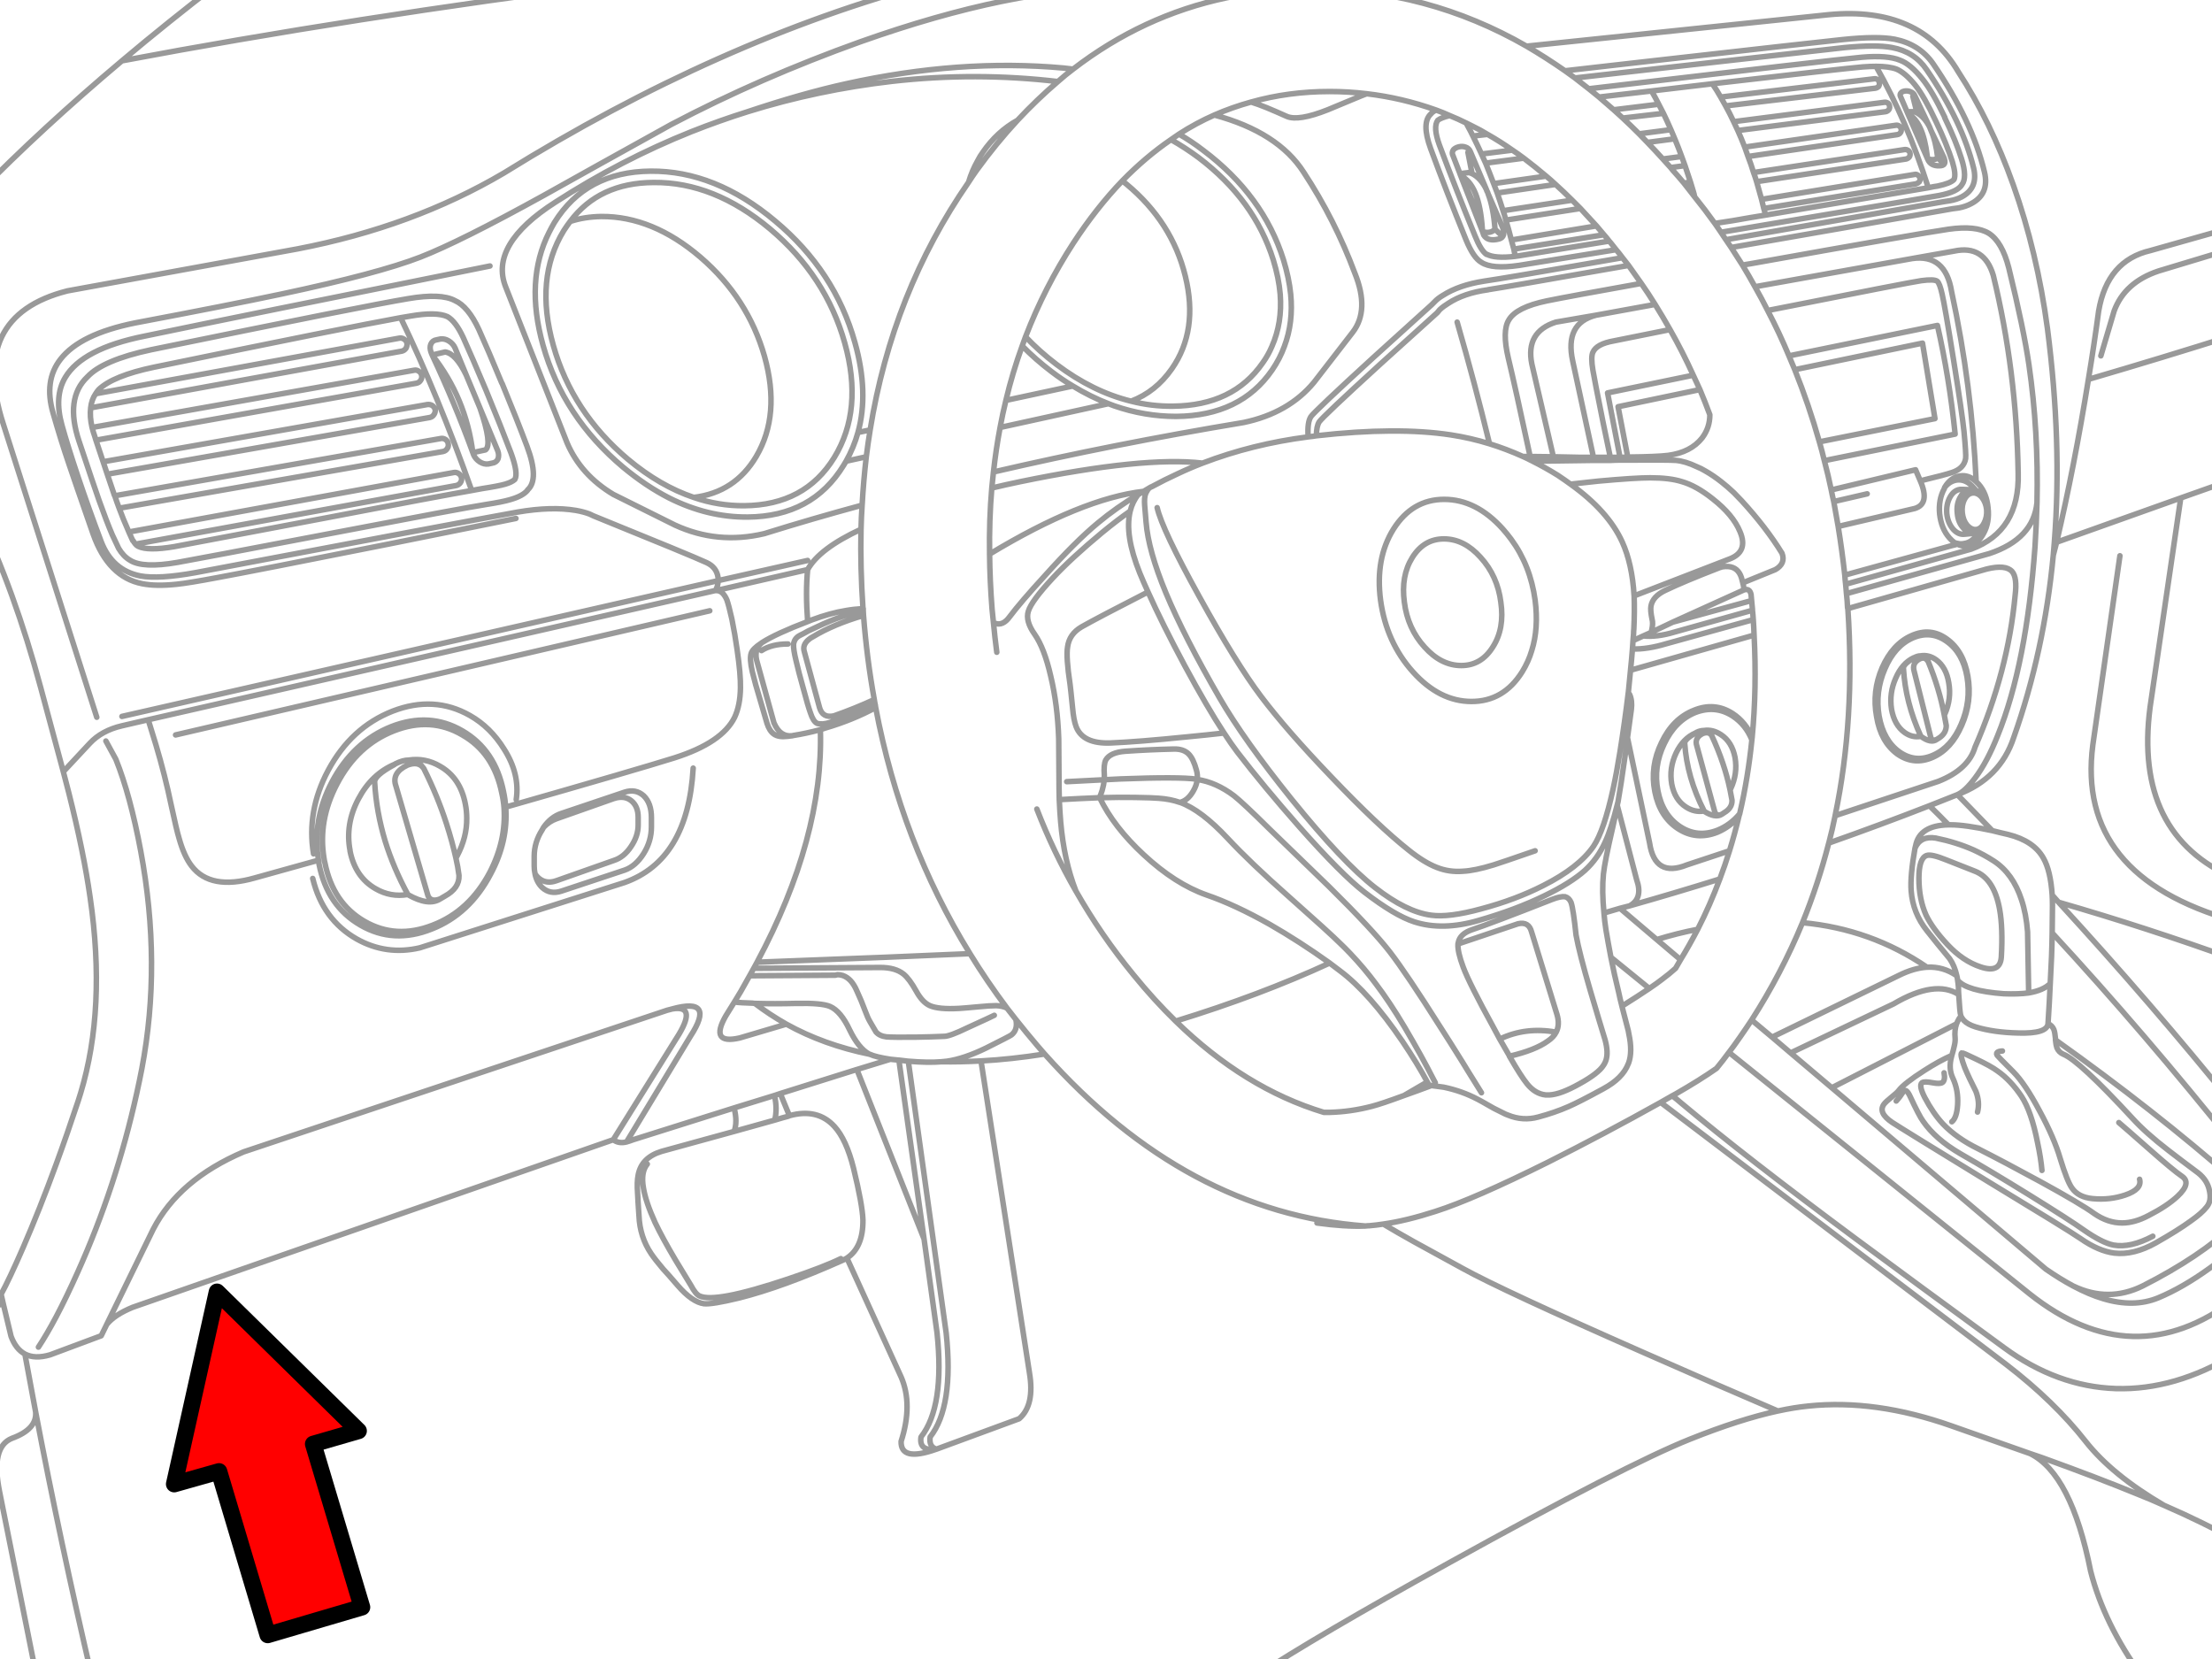 <?xml version="1.0" encoding="utf-8"?>

<!DOCTYPE svg PUBLIC "-//W3C//DTD SVG 1.1//EN" "http://www.w3.org/Graphics/SVG/1.1/DTD/svg11.dtd">
<svg version="1.1" id="Layer_1" xmlns="http://www.w3.org/2000/svg" xmlns:xlink="http://www.w3.org/1999/xlink" x="0px" y="0px"
	 width="400px" height="300px" viewBox="0 0 400 300" enable-background="new 0 0 400 300" xml:space="preserve">
<path fill="none" stroke="#999999" stroke-linecap="round" stroke-linejoin="round" stroke-miterlimit="3" d="M93.3,93.75
	c-7.267,1.467-14.966,3.017-23.1,4.65c-16.233,3.233-26.534,5.25-30.9,6.05c-3.533,0.667-5.983,1.066-7.35,1.2
	c-2.5,0.267-4.583,0.233-6.25-0.1c-4.067-0.8-7.018-3.783-8.851-8.95C14.45,89.7,13,85.5,12.5,84c-1-2.933-1.967-6.033-2.9-9.3
	c-1.133-3.9-0.684-7.15,1.351-9.75c2.366-3.034,6.85-5.217,13.449-6.55C35.7,56.267,44.567,54.517,51,53.15
	c11.6-2.467,19.933-4.683,25-6.65c4.8-1.867,12.267-5.6,22.399-11.2c5.468-3.066,13.134-7.333,23-12.8
	c10.7-5.633,22.101-10.617,34.2-14.95c18.434-6.533,34.15-9.75,47.15-9.65c7.1,0.067,13.45,0.633,19.05,1.7
	c4.967-1.067,10.134-1.6,15.5-1.6c13.834,0,26.75,3.45,38.75,10.35l54.7-5.7c10.899-1.033,18.684,2.4,23.35,10.3
	c3.934,6.033,7.25,12.85,9.95,20.45c2.899,8.133,4.967,16.817,6.2,26.05c1.767,13.733,2.184,26.566,1.25,38.5l-0.2,2.45
	c0.2-0.767,0.399-1.55,0.601-2.35c2.133-9.066,4.05-18.883,5.75-29.45c0.666-4,1.283-8.117,1.851-12.35
	c1.032-6.1,4.167-9.75,9.399-10.95L404.1,41 M379.9,64.35l2.399-8.1c1.267-3.467,3.949-5.883,8.05-7.25l13.75-4.15 M345.9,17.4
	l0.75,3c0.933,0.533,1.699,1.4,2.3,2.6l-2.7-5.7c-0.134-0.333-0.384-0.566-0.75-0.7c-0.3-0.133-0.615-0.184-0.949-0.15
	c-0.333,0.033-0.583,0.133-0.75,0.3c-0.2,0.2-0.25,0.417-0.149,0.65l1.199,2.8h1.351l0.45,0.2 M348.949,23l0.2,0.5l0.05,0.125
	l2.301,4.825c0.365,0.9,0.217,1.4-0.45,1.5c-1.101,0.133-1.866-0.15-2.3-0.85l-0.2-0.4L345,20.55l-0.15-0.35 M351.699,21.25
	c-1.532-3.2-2.884-5.517-4.05-6.95c-1.434-1.8-2.784-2.933-4.051-3.4c-1.5-0.633-3.8-0.816-6.899-0.55
	c-3.334,0.3-19.8,2.2-49.399,5.7c0.601,0.467,1.217,0.967,1.851,1.5c3.333-0.4,6.5-0.767,9.5-1.1c3.966-0.467,7.633-0.9,11-1.3
	c15.768-1.833,24.833-2.85,27.199-3.05c0.9-0.067,1.7-0.1,2.4-0.1c1.565,0,2.8,0.167,3.699,0.5c1.033,0.433,2.149,1.383,3.351,2.85
	c1.101,1.367,2.367,3.583,3.8,6.65c1.301,2.733,2.284,5.15,2.95,7.25c0.467,1.533,0.565,2.6,0.3,3.2c-0.399,0.466-1.399,0.867-3,1.2
	c-0.333,0.033-0.883,0.133-1.649,0.3c-3.899,0.667-13.717,2.316-29.449,4.95c-1.866,0.3-3.833,0.633-5.9,1
	c-1.133,0.167-2.216,0.333-3.25,0.5l1.101,1.6l2.399-0.4c22.667-3.8,35.017-5.883,37.051-6.25c2.268-0.434,3.649-1.1,4.149-2
	c0.634-0.867,0.601-2.417-0.101-4.65c-0.667-2.133-1.684-4.617-3.05-7.45H351.699L351.699,21.25z M339.85,15
	c-0.033-0.233-0.133-0.433-0.3-0.6c-0.2-0.133-0.416-0.183-0.649-0.15l-27.75,3.3l0.899,1.6l27.05-3.2
	c0.232-0.034,0.434-0.133,0.601-0.3C339.832,15.45,339.884,15.233,339.85,15z M341.55,19.85c0.134-0.2,0.184-0.4,0.149-0.6
	c-0.032-0.267-0.134-0.467-0.3-0.6c-0.2-0.133-0.417-0.183-0.649-0.15L313.5,22c0.267,0.533,0.517,1.067,0.75,1.6l26.699-3.4
	C341.184,20.167,341.384,20.05,341.55,19.85L341.55,19.85z M343.65,24c0.133-0.167,0.184-0.367,0.149-0.6
	c-0.033-0.267-0.149-0.467-0.351-0.6c-0.167-0.133-0.367-0.183-0.601-0.15L315.5,26.6l0.6,1.7l26.95-3.95
	C343.316,24.317,343.517,24.2,343.65,24z M311.199,42c0.301,0.433,0.601,0.883,0.899,1.35l0.551-0.1
	c13.267-2.3,26.25-4.567,38.949-6.8l1-0.15c0.801-0.133,1.517-0.367,2.149-0.7c2-1.067,2.718-2.8,2.15-5.2
	c-1.367-5.6-4.2-11.533-8.5-17.8c-1.467-2.167-3.551-3.5-6.25-4c-1.9-0.367-4.75-0.367-8.551,0c-2.666,0.3-13.633,1.533-32.899,3.7
	l-15.899,1.8c0.834,0.633,1.667,1.283,2.5,1.95 M312.1,43.35c0.334,0.467,0.65,0.933,0.95,1.4c13.634-2.367,26.967-4.7,40-7
	l1.149-0.15c0.866-0.167,1.633-0.434,2.301-0.8c2.199-1.167,2.982-3.066,2.35-5.7c-1.466-6.167-4.566-12.7-9.3-19.6
	c-1.633-2.333-3.935-3.8-6.899-4.4c-2.101-0.4-5.232-0.383-9.399,0.05c-2.935,0.3-15,1.65-36.2,4.05L283,12.8l1.8,1.3 M351.35,29.45
	l-0.949-0.9c-0.434,0.367-1.051,0.417-1.851,0.15 M345,20.55c1.833,0.967,3,3.517,3.5,7.65c0.032,0.167,0.05,0.333,0.05,0.5
	 M345.25,28.4c0.134-0.2,0.184-0.417,0.149-0.65s-0.149-0.417-0.351-0.55c-0.201-0.133-0.416-0.184-0.649-0.15l-27.3,4.15
	c0.2,0.533,0.384,1.083,0.551,1.65l27.05-4.1C344.934,28.683,345.115,28.567,345.25,28.4z M347.05,32.9
	c0.134-0.2,0.184-0.417,0.149-0.65c-0.065-0.233-0.184-0.417-0.351-0.55c-0.199-0.167-0.416-0.217-0.649-0.15l-27.649,4.5
	c0.134,0.534,0.267,1.083,0.399,1.65l27.5-4.45C346.684,33.183,346.884,33.067,347.05,32.9z M353.4,45.4
	c3.601-0.767,5.949,0.7,7.05,4.4c2.801,11.5,4.301,23.417,4.5,35.75c0.2,7-2.634,11.583-8.5,13.75l-22.699,6.35
	c0.065,0.567,0.115,1.133,0.149,1.7l25.851-7.25c5.3-1.767,8.166-4.833,8.6-9.2c0.2-8.566-0.283-16.867-1.449-24.9
	c-0.634-4.367-1.851-10.217-3.649-17.55c-0.801-3.133-2-5.217-3.601-6.25c-1.566-0.967-4-1.217-7.301-0.75
	c-3.233,0.466-15.184,2.55-35.85,6.25c-0.468,0.066-0.935,0.15-1.4,0.25c0.767,1.267,1.517,2.566,2.25,3.9l28.45-5.1L353.4,45.4z
	 M350.4,28.55c-0.227-2.002-0.626-3.644-1.2-4.925 M348.5,28.2c-1.033-2.8-2.2-5.35-3.5-7.65 M339.25,12
	c3.732,6.567,6.884,13.883,9.449,21.95 M317.35,51.85c0.801,1.4,1.566,2.833,2.301,4.3l0.5-0.1c16.966-3.367,26.066-5.133,27.3-5.3
	c1.533-0.2,2.483-0.167,2.851,0.1c0.3,0.233,0.601,1.017,0.899,2.35c0.333,1.433,1.018,5.367,2.05,11.8c1.066,6.667,1.7,11,1.9,13
	c0.268,2.833,0.366,4.467,0.3,4.9c-0.2,1.233-1.032,2.083-2.5,2.55c-0.767,0.267-2.667,0.767-5.7,1.5c1.2,2.767,0.866,4.433-1,5
	L332.4,95.2c0.466,2.9,0.866,5.833,1.199,8.8l19.399-5.35c0.333-0.066,0.65-0.15,0.95-0.25c-0.2-0.1-0.384-0.2-0.55-0.3
	c-0.301-0.233-0.601-0.517-0.9-0.85c-0.967-1.1-1.55-2.533-1.75-4.3c-0.167-1.733,0.116-3.267,0.851-4.6l0.051-0.2
	c0.733-1.233,1.683-1.933,2.85-2.1c1.033-0.133,1.983,0.217,2.851,1.05c-0.5-11.533-1.983-23-4.449-34.4
	c-0.732-4.534-3.101-6.517-7.101-5.95 M347.249,86.95l-0.85-2l-15.25,3.65c0.133,0.7,0.283,1.4,0.449,2.1l6.051-1.4 M319.65,56.15
	c1.399,2.667,2.683,5.4,3.85,8.2l26.851-5.5c1.434,6.3,2.5,12.85,3.2,19.65l-23.65,4.8c0.466,1.767,0.883,3.534,1.25,5.3
	 M323.5,64.35c0.365,0.833,0.717,1.667,1.05,2.5l23.101-4.8l2.25,13.65L329,79.9c0.332,1.133,0.634,2.267,0.899,3.4 M331.6,90.7
	l0.801,4.5 M353.4,98.1c0.233,0.1,0.483,0.167,0.75,0.2c0.3,0.067,0.616,0.067,0.949,0c1.101-0.133,1.982-0.8,2.649-2v-0.1
	c-0.199,0.133-0.434,0.216-0.699,0.25h-0.2l-1.55,0.15c-0.768,0.1-1.468-0.2-2.101-0.9c-0.634-0.733-1.017-1.65-1.149-2.75
	c-0.101-1.133,0.084-2.133,0.55-3c0.467-0.867,1.084-1.35,1.851-1.45h0.55l1.25,0.05h0.25c0.268,0,0.533,0.05,0.801,0.15
	c-0.134-0.2-0.283-0.383-0.45-0.55c-0.899-1.033-1.899-1.483-3-1.35c-0.866,0.133-1.601,0.583-2.199,1.35 M357.35,87.1l0.45,0.45
	c0.967,1.1,1.532,2.517,1.699,4.25c0.2,1.767-0.065,3.317-0.8,4.65c-0.732,1.367-1.7,2.117-2.899,2.25c-0.666,0.1-1.283,0-1.851-0.3
	 M357.3,88.7l0.149,0.05c0.3,0.167,0.583,0.4,0.851,0.7c0.601,0.7,0.967,1.6,1.101,2.7c0.101,1.067-0.084,2.017-0.551,2.85
	c-0.3,0.567-0.666,0.967-1.1,1.2 M356.85,96.45h-0.199l-0.5-0.1c-0.399-0.167-0.767-0.45-1.101-0.85c-0.634-0.667-1-1.55-1.101-2.65
	c-0.134-1.1,0.033-2.067,0.5-2.9c0.333-0.633,0.75-1.05,1.25-1.25c0.166-0.067,0.351-0.117,0.55-0.15 M355.249,90.3
	c0.366-0.7,0.851-1.083,1.45-1.15c0.268-0.033,0.518,0,0.75,0.1c0.3,0.1,0.601,0.317,0.899,0.65c0.5,0.6,0.801,1.35,0.899,2.25
	c0.066,0.9-0.083,1.7-0.449,2.4c-0.333,0.7-0.801,1.1-1.399,1.2h-0.4c-0.467-0.067-0.899-0.333-1.3-0.8
	c-0.467-0.567-0.75-1.3-0.851-2.2C354.749,91.817,354.884,91,355.249,90.3z M324.55,66.85c1.699,4.233,3.184,8.583,4.449,13.05
	 M368.35,90.9c-0.066,2.6-0.184,5.233-0.351,7.9c-1.032,14.267-3.282,25.667-6.75,34.2c-1.267,3.2-2.634,5.767-4.1,7.7
	c-1.2,1.6-2.267,2.6-3.2,3c5.166-1.934,8.566-5.383,10.2-10.35c3.666-10.333,6.05-21.317,7.149-32.95 M371.9,98.05l22.449-8
	l9.75-3.45 M377.65,68.6c9-2.633,17.816-5.317,26.449-8.05 M383.35,100.5l-4.899,34.2c-2.065,15.833,6.483,26.45,25.649,31.85
	 M333.9,107.35c0.1,0.867,0.166,1.733,0.199,2.6l0.051,0.1l25.1-7.15c2.301-0.566,3.833-0.417,4.601,0.45
	c0.634,0.733,0.816,2.167,0.551,4.3c-0.867,9.233-3.284,18.383-7.25,27.45c-0.801,2.7-3.017,4.767-6.65,6.2l-18.649,6.2
	c-0.333,1.667-0.716,3.316-1.149,4.95c6.233-2.2,12.301-4.45,18.2-6.75c1.699-0.667,3.383-1.333,5.05-2l6.301,6.5 M348.65,119.5
	l-0.101-0.05l-0.051-0.05c-0.3-0.433-0.75-0.517-1.35-0.25c-0.967,0.5-1.301,1.25-1,2.25l3,11.95c0.166,0.5,0.533,0.617,1.1,0.35
	l0.4-0.25c0.866-0.567,1.3-1.317,1.3-2.25c-0.134-0.633-0.25-1.25-0.351-1.85c-0.601-3.233-1.583-6.5-2.949-9.8L348.65,119.5
	L348.65,119.5z M351.6,129.35l0.101-0.25c0.801-1.833,1.033-3.7,0.7-5.6c-0.301-1.9-1.066-3.3-2.301-4.2
	c-0.899-0.633-1.833-0.867-2.8-0.7c0.5,0,0.899,0.267,1.2,0.8 M350.25,133.7c-0.7,0.533-1.667,0.35-2.9-0.55
	c-1.033,0.2-2.017-0.033-2.949-0.7c-1.232-0.9-2.017-2.3-2.351-4.2c-0.3-1.933-0.05-3.8,0.75-5.6c0.767-1.8,1.851-3.033,3.25-3.7
	h0.05c0.434-0.233,0.834-0.35,1.2-0.35 M347.35,133.15c-1.866-4.1-2.916-8.2-3.149-12.3c-0.032-0.467,0.551-1.067,1.75-1.8
	l0.101-0.1 M352.05,116c1.934,1.367,3.149,3.5,3.649,6.4c0.5,2.934,0.149,5.783-1.05,8.55c-1.167,2.767-2.851,4.633-5.051,5.6
	c-2.166,0.967-4.216,0.767-6.149-0.6c-1.899-1.367-3.116-3.517-3.649-6.45c-0.5-2.933-0.149-5.783,1.05-8.55
	c1.167-2.767,2.851-4.633,5.051-5.6C348.1,114.417,350.15,114.633,352.05,116z M352.05,115.55c2,1.434,3.267,3.667,3.8,6.7
	c0.534,3.067,0.167,6.033-1.1,8.9c-1.233,2.867-2.983,4.8-5.25,5.8c-2.268,1-4.4,0.8-6.4-0.6c-2-1.467-3.25-3.717-3.75-6.75
	c-0.566-3.033-0.233-5.983,1-8.85c1.267-2.867,3.034-4.8,5.301-5.8C347.949,113.917,350.083,114.117,352.05,115.55L352.05,115.55z
	 M333.6,104c0.034,0.567,0.084,1.117,0.15,1.65 M334.15,110.05c0.899,13.333,0.133,25.817-2.301,37.45 M360.55,155.7
	c2.3,1.5,3.967,3.833,5,7c0.565,1.7,0.934,3.633,1.101,5.8l0.199,11.05c1.767-0.3,3.067-0.866,3.9-1.7
	c0.199-3.433,0.315-6.482,0.35-9.148c0.034-1.834,0.051-3.483,0.051-4.95c0-0.667-0.017-1.3-0.051-1.899
	c-0.199-2.967-0.733-5.199-1.6-6.699c-1.167-2.067-3.283-3.483-6.351-4.25c-1.034-0.233-2-0.467-2.899-0.7
	c-3.268-0.7-5.75-1.05-7.45-1.05h-0.45c-3.5,0.067-5.483,1.333-5.949,3.8l-0.101,0.399c0.667-1.5,1.917-2.101,3.75-1.801
	c2.467,0.5,4.75,1.217,6.851,2.15C358.199,154.3,359.416,154.967,360.55,155.7L360.55,155.7z M348.4,154.7
	c-0.934,0.333-1.399,1.7-1.399,4.1c0,2.533,0.434,4.767,1.3,6.7c0.767,1.6,2.05,3.366,3.851,5.3c1.866,2,3.866,3.351,6,4.05
	c2.366,0.801,3.616,0.2,3.75-1.8c0.199-3.467,0.101-6.333-0.301-8.6c-0.666-3.7-2.149-6-4.449-6.9l-5.2-2.05
	C350.15,154.768,348.967,154.5,348.4,154.7z M346.3,153.35c-0.601,3.334-0.833,5.918-0.7,7.75c0.2,2.668,1.15,5.067,2.851,7.2
	c1.233,1.566,2.601,3.25,4.101,5.05c0.601,0.867,1.033,1.9,1.3,3.102c0.067,0.267,0.117,0.533,0.15,0.8
	c1.065,1.3,3.85,2.116,8.35,2.45c1.733,0.066,3.233,0.017,4.5-0.15 M330.699,152.45c-1.267,4.934-2.851,9.733-4.75,14.399
	c8.268,0.767,15.768,3.449,22.5,8.051h0.051c1.934-0.102,3.717,0.416,5.35,1.55 M354,177.25c0.065,0.4,0.115,0.816,0.149,1.25
	c0,0.5,0.017,0.95,0.05,1.35c0.133,2.168,0.25,3.4,0.351,3.7l0.05,0.2c0.134,0.268,0.301,0.518,0.5,0.75
	c0.467,0.5,1.184,0.9,2.149,1.2c2.167,0.666,4.75,1.032,7.75,1.1c3.468,0.101,5.25-0.467,5.351-1.7
	c0.167-2.6,0.301-5.017,0.399-7.25 M354.6,183.75c-0.233,0.268-0.434,0.583-0.601,0.95l-0.199,0.45
	c-0.268,0.767-0.351,1.633-0.25,2.6c0.032,0.434-0.033,0.967-0.2,1.6c-0.066,0.334-0.199,0.834-0.399,1.5l-0.05,0.2
	c-0.4,1.468-0.316,2.783,0.25,3.95c0.666,1.434,0.949,3.018,0.85,4.75c-0.1,1.6-0.449,2.634-1.05,3.1 M352.949,190.85
	c-1.467,0.635-3.134,1.551-5,2.75c-2.399,1.534-3.934,2.733-4.601,3.602c-0.199,0.267-0.633,0.666-1.3,1.199
	c-0.666,0.533-1.116,0.949-1.351,1.25c-0.767,1.033-0.283,2.134,1.45,3.301c1.267,0.833,6.966,4.35,17.1,10.55
	c9.9,6,15.551,9.483,16.95,10.45c2.2,1.533,4.25,2.416,6.149,2.648c2.334,0.268,4.834-0.35,7.5-1.85
	c2.7-1.533,4.801-2.85,6.301-3.95c1.333-0.934,2.3-1.782,2.899-2.55c0.601-0.732,0.767-1.7,0.5-2.9
	c-0.233-1.267-0.916-2.35-2.051-3.25c-2.1-1.565-3.884-2.916-5.35-4.05c-2.767-2.133-4.95-4.083-6.551-5.85
	c-6.399-6.935-10.55-10.783-12.449-11.55c-0.567-0.233-0.967-0.635-1.2-1.2c-0.101-0.3-0.184-0.767-0.25-1.4v-0.25
	c-0.065-0.767-0.167-1.315-0.3-1.649c-0.2-0.467-0.551-0.816-1.051-1.051 M351.55,194c0.167,0.9,0.065,1.482-0.3,1.75
	c-0.301,0.2-0.885,0.217-1.75,0.05c-1.033-0.2-1.685-0.2-1.95,0c-0.399,0.334-0.233,1.218,0.5,2.65c1,1.899,2.101,3.5,3.3,4.8
	c1.634,1.7,3.732,3.184,6.301,4.45c3.166,1.6,6.949,3.6,11.35,6c4.866,2.666,8.101,4.583,9.7,5.75c1.634,1.133,3.316,1.7,5.05,1.7
	c1.5,0,3.101-0.45,4.801-1.352c2.267-1.166,4.017-2.333,5.25-3.5c1.699-1.6,1.949-2.8,0.75-3.6c-1.033-0.7-2.983-2.316-5.851-4.852
	c-3.101-2.732-4.95-4.35-5.55-4.85 M369.249,211.65c-0.134-1.5-0.399-3.185-0.8-5.051c-0.732-3.733-1.7-6.518-2.899-8.351
	c-1.3-1.935-2.733-3.45-4.3-4.55c-0.801-0.602-2.15-1.352-4.051-2.25c-1.5-0.733-2.315-1.084-2.449-1.051
	c-0.268,0.134-0.084,1.033,0.55,2.699c0.5,1.2,1.167,2.617,2,4.25c0.5,1.301,0.601,2.551,0.3,3.75 M362.1,190.05
	c-0.966,0.066-1.268,0.351-0.899,0.851c0.066,0.101,1.018,1.066,2.851,2.899c1.434,1.435,3.033,3.816,4.8,7.15
	c1.733,3.2,2.967,6.05,3.7,8.55c0.834,2.732,1.533,4.5,2.101,5.3c0.768,1.134,2.018,1.783,3.75,1.95
	c2.066,0.2,4.033-0.018,5.899-0.65c2.065-0.699,2.934-1.648,2.601-2.85 M348.449,174.9c-1.601,0.1-3.3,0.6-5.101,1.5l-22.899,11.149
	l3.351,2.851l18.601-8.851c5.033-2.967,8.966-3.532,11.8-1.7 M323.8,190.4l7.45,6.3l22.55-11.55 M371.1,161.85
	c0.367,0.4,0.75,0.834,1.15,1.301c10.532,3.033,21.149,6.483,31.85,10.351 M348.9,145.7c1.166,1.133,2.316,2.283,3.449,3.45
	 M394.35,90.05l-5.55,37.85c-2,15.333,3.101,25.65,15.3,30.95 M342.9,199.1c0.433-0.466,0.883-1.065,1.351-1.8
	c0.332-0.3,0.717,0.017,1.149,0.95c1.101,2.366,1.883,3.866,2.351,4.5c1.5,2.167,3.732,4.116,6.699,5.85
	c3.666,2.102,7.816,4.584,12.45,7.45c4.899,3.033,8.216,5.167,9.949,6.4c2.2,1.532,3.983,2.434,5.351,2.7
	c2.033,0.365,4.399-0.168,7.101-1.602 M331.25,196.7l38.699,32.8c1.733,1.2,3.384,2.217,4.95,3.05c4.233,2.033,8.416,2.033,12.55,0
	c6.899-3.5,12.45-7.217,16.649-11.149 M374.9,232.55c1.934,1.033,3.75,1.8,5.449,2.3c3.667,1.102,6.967,1.051,9.9-0.148
	c2.967-1.233,6.065-3.018,9.3-5.352c1.565-1.133,3.084-2.332,4.55-3.6 M320.449,187.55l-3.699-3.1
	c-0.301,0.467-0.601,0.916-0.9,1.35c-0.768,1.134-1.533,2.233-2.3,3.3l-0.899,1.2L367.05,234c12.5,9.9,24.851,10.217,37.05,0.95
	 M312.65,190.3c-0.732,1-1.482,1.968-2.25,2.9c-2,1.399-4.45,2.934-7.351,4.6c-0.2,0.101-0.416,0.218-0.649,0.351
	c0.533,0.399,1.066,0.834,1.601,1.301c7.8,6.533,18.35,14.732,31.649,24.6c7.199,5.334,16.116,11.885,26.75,19.65
	c6.399,4.699,13.149,7.166,20.25,7.398c7.101,0.2,14.25-1.865,21.449-6.199 M352.9,257.85c3,1.067,7.733,2.733,14.199,5
	c0.7,0.233,1.434,0.483,2.2,0.75c6.834,2.467,12.634,4.685,17.399,6.65c1.601,0.634,3.134,1.283,4.601,1.95
	c-6.268-3.667-10.983-7.517-14.149-11.55c-3.767-4.801-8.551-9.435-14.351-13.9l-62.5-47.4c-6.866,3.834-13.649,7.435-20.35,10.801
	c-8.968,4.467-15.75,7.434-20.352,8.899c-3.5,1.134-6.648,1.9-9.449,2.3c1.666,1,3.518,2.067,5.551,3.2
	c2,1.101,4.949,2.718,8.85,4.851c4.7,2.601,15.601,7.666,32.7,15.199c8.532,3.768,16.615,7.284,24.249,10.551
	c2-0.434,3.851-0.732,5.551-0.899C335.115,253.417,343.733,254.616,352.9,257.85L352.9,257.85z M367.1,262.85
	c4.967,2.435,8.617,9.518,10.95,21.25c1.601,6.334,4.7,12.685,9.3,19.051 M391.3,272.2c4.899,2.133,9.167,4.233,12.8,6.3
	 M372.25,163.15c11.199,12.199,21.815,24.517,31.85,36.949 M371.1,168.7c11.167,12.1,22.167,24.934,33,38.5 M371.699,188.05
	c11.9,8.468,22.7,16.95,32.4,25.45 M312.05,19.15c0.5,0.9,0.982,1.85,1.45,2.85 M309.65,15.15c0.533,0.767,1.033,1.567,1.5,2.4
	 M293.45,21.35l7.35-0.85c-0.268-0.533-0.55-1.083-0.851-1.65l-8.149,1C292.366,20.35,292.917,20.85,293.45,21.35
	c1,0.933,1.982,1.883,2.949,2.85 M289.15,17.55c0.866,0.733,1.75,1.5,2.649,2.3 M300.8,20.5c0.467,0.967,0.917,1.95,1.351,2.95
	c0.233,0.533,0.466,1.083,0.699,1.65c0.434,1.033,0.851,2.1,1.25,3.2c0.2,0.534,0.4,1.083,0.601,1.65c0.333,0.966,0.666,1.966,1,3
	c0.166,0.533,0.333,1.083,0.5,1.65c0.101,0.333,0.185,0.667,0.25,1c1.268,1.566,2.483,3.167,3.649,4.8 M298.65,16.45
	c0.466,0.8,0.899,1.6,1.3,2.4 M302.15,23.45l-5.75,0.75c0.5,0.5,1,1.017,1.5,1.55l4.949-0.65 M297.9,25.75
	c0.934,0.967,1.866,1.967,2.8,3l3.399-0.45 M300.699,28.75c0.468,0.5,0.935,1.017,1.399,1.55l2.601-0.35 M302.1,30.3l0.4,0.5
	c0.699,0.767,1.365,1.534,2,2.3l1.199-0.15 M180.25,117.95c-0.233-1.767-0.434-3.55-0.601-5.35c-0.1-0.833-0.183-1.65-0.25-2.45
	c-0.267-3.4-0.417-6.717-0.449-9.95c-0.067-4.1,0.065-8.083,0.399-11.95l0.3-2.9c0.301-2.733,0.7-5.417,1.2-8.05
	c0.3-1.633,0.65-3.267,1.05-4.9c0.801-3.367,1.783-6.65,2.95-9.85c0.2-0.533,0.4-1.083,0.601-1.65
	c2.3-5.967,5.183-11.617,8.649-16.95c2.768-4.233,5.717-7.983,8.851-11.25c2.8-2.867,5.732-5.35,8.8-7.45
	c0.5-0.333,0.982-0.667,1.45-1c2.065-1.333,4.199-2.483,6.398-3.45c2.134-0.933,4.352-1.716,6.65-2.35c4.5-1.267,9.232-1.9,14.2-1.9
	c2.232,0,4.467,0.133,6.699,0.4c4.268,0.5,8.449,1.483,12.551,2.95c0.833,0.3,1.648,0.633,2.449,1c1,0.4,2,0.85,3,1.35l1.199,0.6
	c0.9,0.433,1.784,0.917,2.65,1.45c1.533,0.867,3.033,1.817,4.5,2.85c0.7,0.467,1.384,0.95,2.05,1.45
	c1.367,1.033,2.717,2.117,4.05,3.25c0.567,0.467,1.134,0.967,1.7,1.5c1,0.9,2,1.85,3,2.85l1.5,1.5c0.967,1.033,1.934,2.083,2.9,3.15
	c0.434,0.533,0.883,1.066,1.35,1.6c0.334,0.367,0.65,0.75,0.95,1.15c0.1,0.1,0.2,0.217,0.3,0.35c0.334,0.4,0.65,0.8,0.95,1.2
	c0.399,0.467,0.783,0.95,1.149,1.45l1.101,1.4c0.767,1.067,1.533,2.15,2.3,3.25c0.866,1.233,1.7,2.5,2.5,3.8
	c0.934,1.5,1.834,3.017,2.7,4.55c1.532,2.7,2.934,5.45,4.199,8.25l1.2,2.6c0.633,1.5,1.233,3.017,1.8,4.55
	c0,1.567-0.467,2.967-1.399,4.2c-1.366,1.733-3.416,2.783-6.149,3.15c-1.367,0.167-3.801,0.267-7.301,0.3
	c-0.433,0.033-0.898,0.05-1.398,0.05h-7.151l-4.899-0.1l-4.199-0.05h-1.301c0.467,0.2,0.949,0.434,1.449,0.7
	c0.102,0.033,0.2,0.083,0.301,0.15c1.366-0.033,2.666-0.05,3.899-0.05c2.634-0.033,5.033-0.067,7.2-0.1h3.05
	c0.601-0.033,1.184-0.05,1.75-0.05h1.4c4.8-0.034,7.665-0.017,8.6,0.05c1.134,0.1,2.399,0.483,3.8,1.15c0.5,0.2,1,0.45,1.5,0.75
	c1,0.567,1.983,1.233,2.95,2c0.767,0.6,1.517,1.25,2.25,1.95c0.467,0.467,0.934,0.95,1.399,1.45c2.968,3.233,5.399,6.4,7.301,9.5
	c0.467,1.233,0.065,2.217-1.2,2.95l-5.899,2.4c0.166,0.567,0.216,1,0.149,1.3c0.732-0.267,1.184,0,1.351,0.8l0.101,1.1
	c0.065,0.533,0.115,1.05,0.149,1.55v0.2c0.066,0.566,0.116,1.133,0.149,1.7c0.065,0.934,0.117,1.867,0.149,2.8
	c0.333,6.4,0.218,12.566-0.351,18.5c-0.033,0.167-0.05,0.316-0.05,0.45c-0.468,4.6-1.2,9.05-2.2,13.35
	c-0.066,0.167-0.116,0.333-0.149,0.5c-0.5,2.1-1.065,4.167-1.699,6.2c-0.533,1.733-1.116,3.435-1.75,5.102
	c-1.168,3.133-2.5,6.166-4,9.1c-0.968,1.867-2,3.7-3.101,5.5c-0.301,0.533-0.601,1.051-0.899,1.551c-0.733,0.666-1.551,1.334-2.45,2
	c-0.601,0.467-1.366,1.017-2.3,1.649c-1.333,0.899-2.983,1.967-4.95,3.2c0.334,1.333,0.717,2.816,1.15,4.449l0.1,0.551
	c0.467,2.166,0.45,3.934-0.05,5.3l-0.05,0.101c-0.667,1.767-2.185,3.283-4.551,4.551c-2.866,1.565-4.949,2.633-6.25,3.199
	c-1.667,0.732-3.5,1.366-5.5,1.899c-1.834,0.5-3.649,0.384-5.449-0.351c-0.301-0.101-0.635-0.25-1-0.449l-1.602-0.801
	c-1.8-1.033-2.783-1.584-2.949-1.649c-1.834-0.967-3.851-1.685-6.051-2.149l-2.25-0.301c-1.866,0.7-3.517,1.301-4.949,1.801
	c-2.699,1-4.634,1.649-5.801,1.949c-2.533,0.667-5.1,1.033-7.699,1.102h-1c-9.566-2.9-18.5-8.4-26.801-16.5
	c-2.6-2.534-5.133-5.317-7.6-8.352c-3.935-4.8-7.417-9.865-10.45-15.199c-2.7-4.699-5.05-9.634-7.05-14.801 M316.1,28.3
	c0.367,0.934,0.7,1.9,1,2.9 M317.65,32.85c0.3,1.033,0.601,2.1,0.899,3.2 M304.5,33.1c0.399,0.533,0.815,1.066,1.25,1.6l0.449-0.1
	 M305.75,34.7l0.699,0.9 M318.949,37.7c0.133,0.4,0.233,0.8,0.301,1.2 M313.05,44.75c0.7,1.067,1.384,2.133,2.05,3.2 M314.249,23.6
	c0.435,0.967,0.851,1.967,1.25,3 M266.35,22.85l-0.85,0.1c0.3,0.533,0.583,1.083,0.85,1.65l2.65-0.3 M265.15,22.25
	c0.101,0.233,0.216,0.467,0.351,0.7 M276.05,8.35c2.334,1.367,4.649,2.85,6.95,4.45 M226.25,18.45c0.934,0.3,1.85,0.633,2.75,1
	c1.134,0.466,2.365,1,3.699,1.6c1.399,0.6,3.866,0.2,7.399-1.2c1.034-0.434,2.717-1.133,5.051-2.1c0.699-0.3,1.366-0.567,2-0.8
	 M259.699,19.9c-0.434,0.2-0.75,0.434-0.949,0.7c-1.167,1.066-1.185,3.15-0.051,6.25c1.899,5.167,4.033,10.667,6.399,16.5
	c0.9,2.2,1.834,3.566,2.801,4.1c1.268,0.833,3.518,1.017,6.75,0.55c1.934-0.3,7.8-1.25,17.601-2.85 M291,43.6
	c-9.2,1.5-14.733,2.4-16.601,2.7c-0.134,0-0.25,0.017-0.351,0.05c-2.5,0.3-4.25,0.167-5.25-0.4V46
	c-0.666-0.467-1.351-1.567-2.05-3.3c-2.366-5.8-4.518-11.284-6.45-16.45c-0.8-2.2-0.899-3.7-0.3-4.5
	c0.365-0.3,1.083-0.583,2.149-0.85 M265.449,27.55l0.75,3.85c1.066,0.533,1.935,1.5,2.601,2.9l-2.899-6.85
	c-0.167-0.434-0.467-0.717-0.899-0.85c-0.366-0.133-0.768-0.15-1.2-0.05c-0.399,0.1-0.717,0.267-0.95,0.5
	c-0.199,0.267-0.267,0.55-0.199,0.85l1.351,3.5l1.649-0.2l0.55,0.2 M264,31.4l0.149,0.4c2.233,1.034,3.533,4.217,3.899,9.55
	c0.033,0.2,0.05,0.383,0.05,0.55c0.967,0.267,1.717,0.117,2.25-0.45c-0.199-2.633-0.616-4.767-1.25-6.4l-0.1-0.3
	c-0.101-0.133-0.167-0.283-0.2-0.45 M269,34.75c-0.033-0.1-0.083-0.2-0.15-0.3l-0.05-0.15 M279.6,31.85l-9.5,1.35
	c0.233,0.566,0.45,1.133,0.65,1.7l10.55-1.55 M273.5,27.15l-5.601,0.7c0.233,0.533,0.483,1.083,0.75,1.65l6.899-0.9 M268.65,29.5
	c0.5,1.233,0.983,2.467,1.449,3.7 M270.85,39.15c0.034,0.133,0.101,0.267,0.2,0.4l-0.2-0.45V39.15z M268.1,41.9l0.2,0.6
	c0.5,0.833,1.434,1.067,2.8,0.7c0.801-0.233,1.017-0.9,0.65-2l-0.7-1.65 M271.449,42.5l-1.101-1.05 M284.3,36.2l-12.5,1.9
	c0.2,0.566,0.367,1.133,0.5,1.7l13.5-2.1 M272.3,39.8c0.367,1.167,0.7,2.367,1,3.6l15.399-2.55 M290.05,42.45l-16.3,2.6
	c0.065,0.434,0.167,0.867,0.3,1.3 M270.75,34.9c0.365,1.067,0.717,2.133,1.05,3.2 M270.85,39.1l-1.75-4.05 M268.05,41.35
	c-1.133-3.533-2.435-6.717-3.899-9.55l3.949,10.1 M273.3,43.4c0.167,0.567,0.315,1.117,0.45,1.65 M266.35,24.6
	c0.534,1.066,1.051,2.15,1.551,3.25 M293.4,46.6c-14.566,2.533-22.934,3.95-25.101,4.25c-2.967,0.467-5.416,1.316-7.351,2.55
	c-0.634,0.367-1.149,0.767-1.55,1.2l-0.5,0.5c-3.467,3.133-6.982,6.316-10.551,9.55c-7.1,6.5-10.866,10.067-11.3,10.7
	c-0.435,0.667-0.601,1.85-0.5,3.55V79l0.851-0.1l0.649-0.1c0-1.133,0.167-1.966,0.5-2.5c0.434-0.633,4.117-4.117,11.05-10.45
	c3.5-3.167,6.934-6.267,10.301-9.3L260.35,56c0.434-0.4,0.95-0.783,1.551-1.15c1.866-1.233,4.268-2.05,7.199-2.45
	c0.034-0.033,0.101-0.05,0.2-0.05c1.834-0.267,10.232-1.717,25.2-4.35 M276.699,82.55c-1.8-8.4-3.116-14.333-3.949-17.8
	c-0.768-3.267-0.733-5.567,0.1-6.9c0.9-1.533,3.2-2.684,6.9-3.45c2.434-0.5,8.115-1.55,17.05-3.15 M280.9,82.6L277,65.8
	c-0.768-3.867,0.684-6.383,4.35-7.55L288.6,57l10.7-1.95 M261.15,90.3c3.866,0,7.399,1.784,10.601,5.35
	c0.532,0.6,1.032,1.217,1.5,1.85c2.333,3.167,3.782,6.85,4.35,11.05c0.434,3.367,0.233,6.383-0.6,9.05
	c-0.4,1.367-0.983,2.667-1.75,3.9c-2.233,3.567-5.283,5.35-9.15,5.35c-3.866,0-7.399-1.783-10.6-5.35
	c-3.201-3.567-5.15-7.883-5.851-12.95c-0.667-5.033,0.116-9.333,2.351-12.9C254.267,92.083,257.316,90.3,261.15,90.3z M263.5,58.25
	c2.134,7.367,4.083,14.7,5.85,22c2.034,0.633,4.051,1.4,6.051,2.3 M277.15,83.4c1.533,0.767,3.05,1.617,4.55,2.55
	c0.801,0.533,1.566,1.066,2.301,1.6l5.05-0.55c4.399-0.4,7.517-0.6,9.351-0.6c2.366,0,4.283,0.233,5.75,0.7
	c1.733,0.5,3.583,1.533,5.55,3.1c2.467,1.933,4.116,3.917,4.95,5.95c1.033,2.434,0.383,4.083-1.95,4.95l-17.199,6.65
	c0.065,1.833,0.05,3.817-0.051,5.95c-0.032,0.3-0.05,0.6-0.05,0.9l-0.101,1.25l1.851-0.85l1.449-0.65l0.101-0.5
	c0.166-0.733,0.185-1.35,0.05-1.85c-0.232-1.1-0.3-1.917-0.199-2.45c0.232-1.133,1.065-2.05,2.5-2.75
	c2.199-1.066,5.5-2.45,9.899-4.15l0.5-0.15c0.366-0.067,0.733-0.083,1.101-0.05c1.167,0.1,1.949,0.767,2.351,2
	c0.1,0.333,0.183,0.65,0.25,0.95 M238.05,78.8c9.7-1.1,17.815-1.15,24.351-0.15c2.366,0.367,4.684,0.9,6.949,1.6 M291.199,82.7
	c-0.434-2.034-0.866-4.117-1.3-6.25c-1.066-5.3-1.684-8.467-1.851-9.5c-0.268-1.6-0.268-2.684,0-3.25c0.434-1,1.684-1.684,3.75-2.05
	c0.533-0.1,3.934-0.783,10.199-2.05 M288.15,82.7l-3.75-17.4c-1-4.566,0.399-7.333,4.199-8.3 M284,87.55
	c4.532,3.233,7.649,6.717,9.35,10.45c1.2,2.633,1.917,5.883,2.15,9.75 M294.35,82.65l-1.75-9.1l14.801-3.1 M292.949,82.7
	l-2.25-11.65l15.5-3.2 M219.6,20.8c7.667,2.067,13.051,5.517,16.15,10.35c3.767,5.733,6.85,11.817,9.25,18.25
	c1.8,4.467,1.667,8.033-0.4,10.7l-7,9.05c-3.066,3.7-7.3,6.117-12.699,7.25c-15.667,2.6-30.75,5.583-45.25,8.95 M211.75,25.25
	c1.667,0.933,3.333,2.017,5,3.25c6.732,5.1,11.232,11.267,13.5,18.5c0.667,2.167,1.083,4.233,1.25,6.2
	c0.267,3.433-0.233,6.583-1.5,9.45c-0.435,1.033-0.983,2.017-1.65,2.95c-3.566,5.167-8.983,7.783-16.25,7.85
	c-2.566,0.033-5.083-0.267-7.55-0.9c-4.633-1.133-9.133-3.35-13.5-6.65c-2.066-1.566-3.934-3.233-5.601-5 M202.949,32.7
	c0.268,0.2,0.518,0.4,0.75,0.6c5.5,4.567,9.051,10.117,10.649,16.65c1.601,6.533,0.784,12.117-2.449,16.75
	c-1.934,2.767-4.384,4.716-7.351,5.85 M213.199,24.25c1.5,0.867,2.968,1.85,4.399,2.95c7.233,5.433,12.067,12.033,14.5,19.8
	c0.667,2.167,1.101,4.233,1.301,6.2c0.333,3.4-0.051,6.55-1.149,9.45c-0.533,1.467-1.268,2.883-2.2,4.25
	c-3.8,5.533-9.583,8.333-17.351,8.4c-3.8,0-7.532-0.633-11.199-1.9c-0.366-0.133-0.718-0.267-1.051-0.4l-19.6,4.3 M191.3,14.75
	c-9.9-1.167-19.883-1.183-29.95-0.05c-8.967,1.033-17.684,2.867-26.15,5.5c-3.399,1.066-6.783,2.267-10.149,3.6
	c-8.5,3.4-16.7,7.65-24.601,12.75c-8.033,5.133-11.033,10.25-9,15.35l11.101,28.2c1.667,3.867,4.45,6.967,8.35,9.3l11.15,5.55
	c5.133,2.367,10.517,2.883,16.149,1.55c5.768-1.8,11.667-3.517,17.7-5.15c0.167-2.967,0.417-5.883,0.75-8.75L153,83.4
	c-0.134,0.233-0.283,0.483-0.45,0.75c-3.768,6.167-9.55,9.283-17.351,9.35c-4.833,0.033-9.566-1.117-14.199-3.45
	c-2.801-1.433-5.567-3.283-8.301-5.55c-7.232-6.067-12.066-13.417-14.5-22.05C96,54.617,96.366,47.8,99.3,42
	c0.3-0.6,0.617-1.183,0.95-1.75c3.8-6.133,9.6-9.233,17.399-9.3c7.768-0.067,15.268,2.933,22.5,9c7.233,6.033,12.05,13.367,14.45,22
	c1.7,6.033,1.883,11.45,0.55,16.25l2.2-0.45c2.667-16.567,8.6-31.5,17.8-44.8c0.4-1.367,0.95-2.667,1.65-3.9
	c0.267-0.533,0.583-1.05,0.95-1.55c1.699-2.467,3.782-4.383,6.25-5.75C186.366,19.217,188.8,16.883,191.3,14.75
	c0.899-0.8,1.816-1.55,2.75-2.25l-1.75-0.2c-12.5-1.133-25.601-0.183-39.3,2.85c-5.301,1.167-11.233,2.85-17.801,5.05 M175.15,32.95
	c0.467-0.733,0.95-1.45,1.45-2.15c2.367-3.267,4.833-6.283,7.4-9.05 M200.449,73c-2.167-0.833-4.316-1.9-6.449-3.2L181.9,72.4
	 M194,69.8c-1.301-0.767-2.583-1.633-3.851-2.6c-1.933-1.467-3.7-3.017-5.3-4.65 M179.35,88.25c1.667-0.4,3.383-0.783,5.15-1.15
	c14.866-3.067,25.85-4.184,32.949-3.35c6-2.3,12.366-3.883,19.101-4.75 M178.949,100.2c11.101-6.7,20.384-10.483,27.851-11.35
	c0.389-0.227,0.797-0.468,1.226-0.725l0.024-0.025l0.25-0.1c1.467-0.8,3-1.567,4.601-2.3c1.466-0.7,2.983-1.35,4.55-1.95
	 M206.8,88.85c-0.268,0.133-0.518,0.283-0.75,0.45l-0.2,0.1c-0.702,0.866-1.193,1.875-1.475,3.025
	c-0.699,2.85-0.125,6.575,1.725,11.175c0.434,1.066,0.934,2.217,1.5,3.45c1.7,3.8,3.917,8.25,6.65,13.35
	c2.699,5,5.065,9.05,7.1,12.15c0.867,1.333,1.667,2.483,2.4,3.45c3.199,4.167,6.917,8.65,11.149,13.45
	c5.133,5.8,9.083,9.767,11.851,11.899c3.634,2.801,6.634,4.584,9,5.351c3.399,1.1,7.267,1.017,11.6-0.25c4.534-1.3,8.534-2.8,12-4.5
	c3.101-1.5,5.517-3.017,7.25-4.55c1.534-1.4,2.75-3.102,3.65-5.102c0.732-1.566,1.467-3.816,2.199-6.75
	c0.033-0.2,0.083-0.4,0.149-0.6c0.367-2.1,0.75-4.583,1.15-7.45c0.232-1.567,0.417-2.933,0.55-4.1c0.399-2.833,0.634-4.533,0.7-5.1
	c0.134-1.066,0.032-1.966-0.301-2.7l-0.25-0.35c-0.434,3.6-0.934,7.167-1.5,10.7c-0.399,2.5-0.815,4.75-1.25,6.75
	c-1.101,5.033-2.282,8.482-3.55,10.35c-1.767,2.566-4.801,4.934-9.101,7.102c-3.333,1.699-7.066,3.1-11.2,4.199
	c-3.899,1.066-6.916,1.449-9.05,1.149c-3-0.399-6.383-2.065-10.149-5c-3.899-3.033-8.934-8.366-15.101-16
	c-5.733-7.133-10.05-13.2-12.95-18.2c-4.3-7.433-7.55-13.783-9.75-19.05c-2.133-5.133-3.333-9.417-3.6-12.85
	c-0.066-0.767-0.15-1.767-0.25-3c-0.066-0.9-0.018-1.583,0.149-2.05c0.066-0.2,0.166-0.4,0.3-0.6
	c0.127-0.254,0.318-0.462,0.575-0.625 M204.375,92.425c-1.518,1.05-3.208,2.342-5.075,3.875c-3.733,3.1-6.7,5.833-8.9,8.2
	c-2.6,2.8-4.083,4.817-4.45,6.05c-0.366,1.167,0.018,2.55,1.15,4.15c1.167,1.667,2.133,4.183,2.9,7.55
	c0.833,3.467,1.316,7.25,1.449,11.35c0,0.267,0.018,2.583,0.051,6.95c0,1.434,0.017,2.784,0.05,4.05l3.8-0.2
	c1.2-0.066,2.35-0.117,3.45-0.15c0.167-0.333,0.333-0.767,0.5-1.3c0.2-0.7,0.333-1.35,0.399-1.95l-6.8,0.35 M179.65,112.6l0.25,0.1
	c0.967,0.367,1.867-0.034,2.7-1.2c1.3-1.733,3.417-4.2,6.35-7.4c3.7-4.133,6.9-7.317,9.601-9.55c2.2-1.833,4.634-3.55,7.3-5.15
	 M207.6,107.05c-5.933,3.034-9.933,5.133-12,6.3c-1.5,0.867-2.35,2.083-2.55,3.65c-0.2,1.2-0.05,3.45,0.45,6.75
	c0.066,0.467,0.217,1.867,0.449,4.2c0.134,1.533,0.351,2.683,0.65,3.45c0.8,2.1,2.883,3.083,6.25,2.95
	c3.267-0.133,7.867-0.5,13.801-1.1c2.466-0.233,4.699-0.467,6.699-0.7 M199.699,141v-0.8c-0.1-1.3-0.017-2.217,0.25-2.75
	c0.533-0.934,1.718-1.467,3.551-1.6c2.865-0.2,5.782-0.333,8.75-0.4c1.167-0.034,2.065,0.267,2.699,0.9
	c0.566,0.566,1.033,1.533,1.399,2.9c0.167,0.567,0.217,1.133,0.15,1.7c2.267,0.333,4.482,1.316,6.649,2.95
	c1.066,0.833,3.184,2.817,6.351,5.95c1.565,1.534,5.167,5.016,10.8,10.45c5.267,5.2,8.934,9.134,11,11.8
	c2.033,2.635,5.084,7.168,9.149,13.602c1.2,1.865,2.518,3.949,3.95,6.25l1.101,1.8c0.767,1.233,1.565,2.517,2.399,3.851
	 M198.8,144.25h0.05c2.4-0.067,4.516-0.083,6.35-0.05c2.166,0.033,3.616,0.083,4.351,0.15c1.399,0.1,2.667,0.35,3.8,0.75
	c0.934-0.2,1.733-0.867,2.4-2c0.434-0.733,0.684-1.45,0.75-2.15l-0.101-0.05c-2.134-0.3-6.7-0.316-13.7-0.05l-3,0.15 M213.35,145.1
	h0.051c2.566,0.933,5.449,3.117,8.649,6.55c2.7,2.898,6.334,6.365,10.899,10.398c5.066,4.5,8.185,7.334,9.351,8.5
	c0.634,0.602,1.25,1.217,1.851,1.852c1.733,1.832,3.268,3.648,4.601,5.449c1.699,2.232,3.449,4.866,5.25,7.899
	c2.1,3.565,3.815,6.667,5.149,9.3c0.133,0.233,0.268,0.483,0.399,0.75 M209.25,91.8c0.6,2.633,3.134,7.983,7.6,16.05
	c4.467,8.1,8.2,14.133,11.2,18.1c3.065,4.066,7.315,8.933,12.75,14.6c5.565,5.833,10.2,10.218,13.899,13.15
	c1.866,1.5,3.566,2.55,5.101,3.149c1.5,0.601,3.084,0.834,4.75,0.699c1.434-0.066,3.283-0.449,5.55-1.148
	c0.767-0.233,3.267-1.084,7.5-2.551 M191.55,144.6c0.066,1.467,0.149,2.8,0.25,4c0.399,4.667,1.316,8.833,2.75,12.5 M182.1,182.3
	c-2.4-3.2-4.633-6.483-6.7-9.85c-7.833,0.366-20.667,0.883-38.5,1.55l-0.6,1.1l22.899-0.148c1.801,0,3.2,0.398,4.2,1.199
	c0.7,0.566,1.467,1.601,2.3,3.101c0.733,1.333,1.551,2.2,2.45,2.601c1.067,0.467,2.817,0.633,5.25,0.5
	c0.601-0.033,1.8-0.134,3.601-0.301c1.366-0.133,2.417-0.199,3.149-0.199C180.917,181.884,181.567,182.033,182.1,182.3z
	 M162.55,191.7l4.55,32.35l2.35,17c0.934,8.867-0.033,15.134-2.899,18.8c-0.268,1.7,0.617,2.45,2.649,2.25l0.15-0.05
	c-0.934-0.267-1.317-1-1.15-2.2c2.867-3.666,3.833-9.933,2.9-18.8l-6.85-49.149C163.717,191.833,163.15,191.768,162.55,191.7
	l-0.101-0.001c-0.533-0.065-1.017-0.116-1.449-0.149l-6.051,1.851l12.15,30.649 M170.25,192c2.3,0.033,4.683-0.018,7.149-0.15
	c3.667-0.199,7.5-0.615,11.5-1.25l-1.3-1.5c-1.333-1.565-2.633-3.148-3.9-4.75c0.268,1.233,0,2.168-0.8,2.801
	c-0.232,0.166-1.75,0.949-4.55,2.351c-2.667,1.3-5.033,2.101-7.1,2.399L170.25,192c-1.601,0.134-3.601,0.1-6-0.1 M136.3,175.1
	c-0.233,0.435-0.483,0.885-0.75,1.352l15.5-0.102l0.399-0.1c0.301,0,0.617,0.05,0.95,0.15c1.067,0.365,1.917,1.299,2.55,2.799
	c0.533,1.134,1.033,2.334,1.5,3.601c0.301,0.834,0.601,1.5,0.9,2c0.267,0.468,0.617,1.065,1.05,1.8c0.435,0.5,1.067,0.801,1.9,0.9
	c0.833,0.066,2.617,0.083,5.35,0.05c1.935-0.032,3.633-0.083,5.101-0.149c0.667,0,2.066-0.517,4.199-1.551
	c3.134-1.433,4.75-2.183,4.851-2.25 M183.699,184.35c-0.533-0.666-1.066-1.35-1.6-2.05 M212.6,184.65
	c10.2-3.135,19.483-6.635,27.851-10.5c-3.634-2.602-7.25-4.935-10.851-7c-4.199-2.367-8-4.135-11.399-5.302
	c-3.8-1.333-7.601-3.767-11.399-7.3c-3.601-3.333-6.25-6.767-7.95-10.3 M253.9,198.1c1.466-0.865,2.866-1.683,4.199-2.449
	c-1.199-2.232-2.699-4.684-4.5-7.351c-3.966-5.833-7.733-10.083-11.3-12.75c-0.601-0.467-1.217-0.935-1.851-1.399 M295.3,115.85
	l-0.101,1.5c1.768,0.066,3.816-0.25,6.149-0.95l15.699-4.35 M316.749,108.6l-14.25,3.9l-3.899,1.85 M295.199,117.35
	c-0.101,1.3-0.217,2.583-0.351,3.85l22.351-6.35 M297.15,115c1.666,0.167,3.55-0.067,5.648-0.7l14.102-3.95 M292.6,144.95
	c-0.066,0.233-0.116,0.466-0.149,0.7l3.5,13.4c0.801,2.267,0.384,3.851-1.25,4.75c5.533-1.565,10.967-3.185,16.3-4.851
	 M303.1,136.15c0.849-1.761,2.015-2.961,3.5-3.6l0.101-0.05l0.05-0.05c0.468-0.233,0.917-0.35,1.351-0.35
	c1.066-0.167,2.101,0.083,3.101,0.75c1.333,0.867,2.185,2.25,2.55,4.15c0.333,1.933,0.066,3.817-0.8,5.65l-0.101,0.2
	c0.134,0.633,0.25,1.25,0.351,1.85c0.033,0.933-0.434,1.683-1.399,2.25c-0.166,0.1-0.316,0.2-0.45,0.3
	c-0.768,0.5-1.833,0.317-3.199-0.55v-0.05c-1.134,0.2-2.217-0.033-3.25-0.7c-1.367-0.867-2.233-2.25-2.601-4.15
	C301.967,139.867,302.233,137.983,303.1,136.15z M314.6,147.15c-1.101,1.333-2.416,2.317-3.949,2.95
	c-2.434,0.966-4.7,0.767-6.801-0.6c-2.133-1.4-3.483-3.567-4.05-6.5c-0.566-2.9-0.185-5.733,1.149-8.5
	c1.3-2.767,3.166-4.65,5.601-5.65c2.434-0.934,4.699-0.717,6.8,0.65c1.566,1.033,2.717,2.467,3.45,4.3 M314.449,147.65
	c-1.101,1.267-2.399,2.217-3.899,2.85c-2.533,1-4.899,0.783-7.101-0.65c-2.2-1.434-3.601-3.667-4.2-6.7
	c-0.599-3.033-0.2-5.983,1.2-8.85c1.366-2.9,3.316-4.85,5.851-5.85c2.5-1.034,4.851-0.833,7.05,0.6c1.566,1.034,2.732,2.467,3.5,4.3
	 M308.15,146.65c-2.067-4.066-3.233-8.15-3.5-12.25c-0.034-0.467,0.616-1.083,1.949-1.85 M312.85,142.85
	c-0.666-3.233-1.768-6.5-3.3-9.8V133l-0.051-0.05l-0.05-0.05c-0.334-0.433-0.851-0.517-1.55-0.25
	c-1.034,0.533-1.384,1.283-1.051,2.25l3.25,11.95c0.232,0.533,0.649,0.667,1.25,0.4 M308.1,132.1c0.534,0,0.982,0.267,1.351,0.8
	 M294.85,121.2c-0.133,1.367-0.267,2.716-0.399,4.05 M315.3,106.7l-12.801,5.8 M271.4,108.9c0.466,3.167-0.017,5.867-1.45,8.1
	c-1.399,2.233-3.3,3.35-5.699,3.35c-2.435,0-4.65-1.117-6.65-3.35c-2.033-2.233-3.25-4.933-3.649-8.1
	c-0.434-3.167,0.051-5.867,1.45-8.1s3.3-3.35,5.699-3.35c2.434,0,4.65,1.117,6.65,3.35C269.782,103.033,271,105.733,271.4,108.9
	L271.4,108.9z M263.65,170.699l10.851-3.649c1.3-0.3,2.115,0.185,2.449,1.45l4.601,14.949c0.367,1.234,0.315,2.301-0.149,3.201
	c-0.301,0.6-0.801,1.133-1.5,1.6c-1.5,1.1-3.816,2.018-6.95,2.75c1.399,2.434,2.468,4.1,3.2,5c0.966,1.199,2.083,1.865,3.351,2h0.7
	c1.333-0.066,3.133-0.732,5.398-2c2.301-1.268,3.75-2.385,4.352-3.35c0.467-0.668,0.684-1.483,0.648-2.451v-0.101
	c-0.033-0.633-0.148-1.315-0.35-2.05c-0.435-1.398-0.833-2.717-1.2-3.95c-0.566-1.933-1.066-3.616-1.5-5.05
	c-1.3-4.434-2.149-7.75-2.55-9.95c-0.333-3.165-0.635-5.133-0.9-5.899c-0.233-0.565-0.6-0.916-1.1-1.049
	c-0.533-0.067-1.316,0.1-2.351,0.5c-7.467,2.933-12.267,4.75-14.399,5.448c-1.5,0.5-2.351,1.284-2.551,2.351L263.65,170.699
	c-0.066,0.935,0.25,2.334,0.949,4.201c0.733,1.965,2.551,5.582,5.45,10.85c0.399,0.768,0.783,1.482,1.149,2.15 M258.85,196.3
	l-0.449-0.101c-0.101-0.166-0.199-0.351-0.301-0.549 M281.4,186.65c-3.667-0.668-7.066-0.25-10.2,1.25
	c0.601,1.065,1.166,2.049,1.7,2.948l0.05,0.15 M294.3,133.4l4,19.049c0.634,4.201,2.884,5.518,6.75,3.951l7.699-2.552
	 M292.45,145.65c-0.301,1.6-0.585,2.967-0.852,4.1c-0.933,4-1.483,6.768-1.648,8.3c-0.2,2.033-0.167,4.384,0.1,7.05
	c0.967-0.3,1.934-0.582,2.9-0.85c0.565-0.135,1.148-0.283,1.75-0.45 M290.05,165.1c0.066,0.935,0.184,1.935,0.351,3
	c0.268,1.602,0.566,3.268,0.899,5l6.95,5.65 M292.95,164.25l6.648,5.65c2.5-0.768,4.967-1.385,7.399-1.852 M291.3,173.1
	c0.4,2.034,0.867,4.135,1.4,6.301c0.165,0.801,0.365,1.649,0.6,2.551 M299.6,169.9l4.301,3.648 M103.1,40.05
	c3.5-4.667,8.533-7.017,15.101-7.05c7.267-0.067,14.282,2.733,21.05,8.4c6.732,5.667,11.232,12.533,13.5,20.6
	c2.267,8.067,1.633,14.983-1.9,20.75c-3.533,5.733-8.95,8.633-16.25,8.7c-3.1,0.033-6.149-0.467-9.149-1.5
	c-4.067-1.367-8.034-3.667-11.9-6.9c-6.733-5.667-11.233-12.533-13.5-20.6c-2.267-8.067-1.633-14.983,1.9-20.75
	C102.317,41.133,102.7,40.583,103.1,40.05c1.7-0.566,3.583-0.867,5.65-0.9c6.167-0.033,12.133,2.417,17.899,7.35
	c5.733,4.933,9.601,10.917,11.601,17.95c1.967,7.033,1.467,13.066-1.5,18.1c-2.567,4.333-6.333,6.8-11.3,7.4 M82.25,54.35
	c-1.7-0.9-4.5-1.017-8.4-0.35c-4.867,0.8-20.383,3.883-46.55,9.25c-5.767,1.233-9.6,2.867-11.5,4.9
	c-2.733,2.6-3.233,6.483-1.5,11.65c1.867,5.6,3.067,9.15,3.6,10.65c0.9,2.533,1.7,4.617,2.4,6.25c0.6,1.3,0.983,2.117,1.15,2.45
	c0.565,0.967,1.25,1.684,2.05,2.15c1.533,1,4.399,1.133,8.6,0.4c2.101-0.367,11.533-2.15,28.3-5.35c15.634-3,24.75-4.7,27.351-5.1
	c2.133-0.333,3.633-0.633,4.5-0.9c1.533-0.434,2.583-1,3.149-1.7V88.6c1.435-1.267,1.4-3.9-0.1-7.9c-1.2-3.2-2.7-6.983-4.5-11.35
	l-0.05-0.05c-1.667-4.033-3.05-7.267-4.15-9.7C85.3,56.8,83.85,55.05,82.25,54.35z M84.3,67.8c-1.233-2.566-2.5-3.95-3.8-4.15
	L78.15,64.2c4.067,5.167,6.518,11.05,7.351,17.65l2.3-0.5c0.833-0.667,0.5-3.184-1-7.55L84.3,67.8l-2-4.85
	c-0.233-0.534-0.617-0.967-1.15-1.3c-0.5-0.3-1-0.417-1.5-0.35l-0.699,0.15c-0.5,0.066-0.851,0.333-1.051,0.8
	c-0.167,0.433-0.149,0.917,0.051,1.45l0.199,0.5c2.768,5.9,5.218,11.783,7.351,17.65l0.149,0.4c0.233,0.533,0.617,0.967,1.15,1.3
	c0.5,0.3,1,0.417,1.5,0.35l0.7-0.15c0.5-0.067,0.85-0.317,1.05-0.75c0.167-0.467,0.15-0.967-0.05-1.5l-3.2-7.7 M87.9,70.6
	c1.801,4.367,3.301,8.133,4.5,11.3c0.9,2.467,1.134,4.067,0.7,4.8c-0.367,0.333-0.95,0.617-1.75,0.85s-2.184,0.5-4.149,0.8
	c-0.435,0.066-1.067,0.183-1.9,0.35c-4.033,0.7-12.55,2.3-25.55,4.8c-16.733,3.167-26.15,4.95-28.25,5.35
	c-3.167,0.533-5.333,0.517-6.5-0.05c-0.2-0.1-0.367-0.233-0.5-0.4c-0.167-0.2-0.317-0.417-0.45-0.65H24
	C23.9,97.517,23.667,97,23.3,96.2c-0.1-0.2-0.183-0.4-0.25-0.6c-0.466-1.033-0.966-2.267-1.5-3.7c-0.267-0.7-0.533-1.45-0.8-2.25
	L20.7,89.6c-0.268-0.767-0.7-2.05-1.301-3.85l-0.75-2.25c-0.399-1.167-0.833-2.467-1.3-3.9l-0.2-0.65
	c-0.199-0.567-0.366-1.117-0.5-1.65c-0.3-1.3-0.383-2.483-0.25-3.55c0.101-0.967,0.4-1.817,0.9-2.55
	c0.167-0.267,0.35-0.517,0.55-0.75c1.733-1.667,5.066-3.017,10-4.05c23.467-4.833,38.333-7.816,44.601-8.95
	c0.732-0.133,1.333-0.233,1.8-0.3c3.066-0.533,5.283-0.5,6.649,0.1c1,0.567,1.95,1.817,2.851,3.75
	C84.85,63.433,86.233,66.633,87.9,70.6L87.9,70.6z M24.5,98.4l58-10.6c0.3-0.066,0.55-0.233,0.75-0.5c0.2-0.3,0.267-0.6,0.2-0.9
	c-0.067-0.333-0.233-0.583-0.5-0.75c-0.268-0.2-0.567-0.267-0.9-0.2L23.3,96.2 M22.05,129.55L129.85,105v-0.55
	c-0.167-1.233-0.85-2.133-2.05-2.7c-1.8-0.833-8.617-3.65-20.45-8.45l-0.75-0.35c-0.7-0.267-1.517-0.483-2.45-0.65
	c-2.967-0.5-6.482-0.4-10.55,0.3c-6.5,1.167-25.917,4.816-58.25,10.95c-4.434,0.8-7.75,1-9.95,0.6c-3.399-0.667-5.767-2.733-7.1-6.2
	c-1.466-3.867-2.85-7.733-4.15-11.6c-1.267-3.767-2.25-6.917-2.949-9.45c-0.968-3.467-0.768-6.35,0.6-8.65
	c2.067-3.467,6.817-5.95,14.25-7.45c11.2-2.333,32.05-6.566,62.55-12.7 M156.65,82.6c0.2-1.633,0.435-3.25,0.7-4.85 M146.05,101.35
	l-16.2,3.65c0,0.7-0.167,1.3-0.5,1.8h0.101l16.6-3.8c1.4-2.533,4.617-4.967,9.65-7.3c0.032-1.467,0.1-2.917,0.199-4.35 M155.15,78.2
	c-0.5,1.8-1.217,3.533-2.149,5.2 M16.4,73.75L72.65,63.5c0.301-0.067,0.551-0.233,0.75-0.5c0.167-0.3,0.233-0.6,0.2-0.9
	c-0.066-0.333-0.232-0.583-0.5-0.75c-0.3-0.2-0.6-0.267-0.899-0.2L17.3,71.2 M17.35,79.6L75.3,69.3
	c0.333-0.066,0.583-0.233,0.75-0.5c0.2-0.267,0.267-0.566,0.2-0.9c-0.067-0.333-0.233-0.583-0.5-0.75
	c-0.268-0.2-0.55-0.267-0.851-0.2L16.65,77.3 M19.4,85.75L77.7,75.5c0.332-0.067,0.582-0.233,0.75-0.5
	c0.199-0.267,0.282-0.567,0.25-0.9c-0.067-0.3-0.233-0.55-0.5-0.75c-0.268-0.167-0.567-0.233-0.9-0.2L18.65,83.5 M21.55,91.9
	L80.1,81.65c0.333-0.066,0.583-0.233,0.75-0.5c0.2-0.267,0.268-0.566,0.2-0.9c-0.033-0.3-0.183-0.55-0.45-0.75
	c-0.3-0.2-0.6-0.267-0.9-0.2L20.75,89.65 M17.5,129.7l-16.9-53C-3.633,63.666,0.233,55.633,12.2,52.6L53.85,45
	c13.867-2.667,26.283-7.233,37.25-13.7c26-16.133,51.75-27.6,77.25-34.4 M76.55,138.85l-0.05-0.05
	c-0.601-0.767-1.533-0.917-2.801-0.45c-1.967,0.933-2.667,2.2-2.1,3.8L77.4,162c0.367,0.8,1.101,0.982,2.2,0.55l0.85-0.5
	c1.768-0.967,2.617-2.217,2.551-3.75c-0.134-1.065-0.317-2.101-0.551-3.101c-0.467-2.065-1.033-4.133-1.699-6.199
	c-1.067-3.333-2.434-6.667-4.101-10L76.55,138.85L76.55,138.85z M79.6,162.55c-1.4,0.899-3.333,0.649-5.8-0.75l-0.05-0.05
	c-2.067,0.365-4.018,0.017-5.851-1.051c-2.433-1.399-3.967-3.666-4.6-6.799v-0.102c-0.601-3.166-0.101-6.267,1.5-9.3
	c1.6-3.033,3.8-5.133,6.6-6.3l0.05-0.05l0.101-0.05c0.867-0.434,1.649-0.65,2.35-0.65c2-0.3,3.883,0.066,5.65,1.1
	c2.467,1.4,4,3.684,4.6,6.85c0.167,0.833,0.25,1.684,0.25,2.55c0.033,2.3-0.55,4.583-1.75,6.85c-0.065,0.102-0.133,0.232-0.2,0.4
	 M73.75,161.75c-1.733-3.2-3.101-6.417-4.101-9.65c-1.065-3.533-1.699-7.083-1.899-10.649c-0.067-0.8,1.1-1.85,3.5-3.15l0.149-0.1
	 M73.9,137.45c1.067-0.034,1.935,0.417,2.601,1.35 M71.25,132.15c4.433-1.733,8.55-1.483,12.35,0.75
	c3.8,2.167,6.183,5.684,7.15,10.55c0.199,0.867,0.333,1.733,0.399,2.6c0.268,3.934-0.583,7.815-2.55,11.649
	c-2.467,4.701-5.917,7.899-10.35,9.601c-4.434,1.733-8.551,1.5-12.351-0.7c-3.8-2.199-6.183-5.732-7.149-10.6
	c-0.067-0.232-0.117-0.482-0.15-0.75c-0.767-4.566,0.018-9.067,2.35-13.5C63.383,137.083,66.817,133.883,71.25,132.15z M56.7,154.4
	c-0.867-5.135,0.017-10.167,2.649-15.102c2.768-5.167,6.65-8.733,11.65-10.7c5-1.934,9.667-1.667,14,0.8
	c2.467,1.4,4.517,3.417,6.149,6.05c1.935,3.033,2.667,6.083,2.2,9.15 M129.35,106.8h-0.05L26.8,130.15l1.399,4.55
	c1.101,3.7,2.018,7.316,2.75,10.85c0.668,3.1,1.15,5.134,1.45,6.101c0.601,2.134,1.351,3.783,2.25,4.949
	c2.268,2.967,6.083,3.685,11.45,2.15c3.967-1.1,7.8-2.167,11.5-3.2c-0.8-4.8,0-9.5,2.4-14.1c2.566-4.867,6.149-8.217,10.75-10.05
	c4.6-1.8,8.883-1.55,12.85,0.75s6.45,5.967,7.45,11c0.2,0.934,0.333,1.867,0.399,2.8c15.867-4.534,26.033-7.5,30.5-8.9
	c5.768-1.833,9.4-4.283,10.9-7.35c0.667-1.434,1.017-3.2,1.05-5.3c0.033-1.667-0.167-3.967-0.6-6.9c-0.268-1.9-0.583-3.75-0.95-5.55
	c-0.367-1.633-0.667-2.784-0.9-3.45c-0.232-0.567-0.533-1.017-0.899-1.35c-0.367-0.267-0.733-0.383-1.101-0.35 M-4.051,92.8
	c4.467,9.367,8.268,19.867,11.4,31.5c1.833,6.8,3.2,11.883,4.1,15.25l4.801-5.15c1.433-1.533,3.367-2.583,5.8-3.15l4.75-1.1
	 M11.449,139.55c0.467,1.767,0.801,3.05,1,3.85c1.801,7.167,3.083,13.465,3.851,18.9c1.947,13.374,1.373,25.175-1.726,35.399
	c-0.137,0.453-0.277,0.904-0.425,1.351c-1.331,4.019-2.664,7.853-4,11.5c-1.977,5.405-3.96,10.405-5.95,15
	c-1.667,3.834-3,6.667-4,8.5l0.4,1.75L2,241.65c0.566,1.533,1.399,2.6,2.5,3.198c1.199,0.634,2.717,0.685,4.55,0.15l9.25-3.45
	l1-2.05l8.399-17.2c3.101-6,8.551-10.666,16.351-14l76.55-25.6c0.333-0.102,0.65-0.185,0.95-0.25c5.3-1.467,6.399,0.184,3.3,4.949
	l-11.55,19.101c0.367-0.101,0.767-0.233,1.2-0.4l18.25-5.75l7.3-2.25l1.05-0.35l13.85-4.351 M19.15,134l1.8,3.3
	c1.733,4.3,3.233,9.833,4.5,16.601c2.533,13.601,2.601,26.717,0.2,39.351c-0.289,1.492-0.597,2.976-0.925,4.45
	c-2.489,11.277-6.047,22.062-10.675,32.35c-1.364,3.043-2.664,5.735-3.9,8.075c-1.119,2.112-2.186,3.938-3.2,5.476 M125.35,138.9
	c-0.633,11.1-4.783,18-12.45,20.7l-37,11.801c-4.032,0.934-7.833,0.399-11.399-1.601c-4.101-2.333-6.75-5.983-7.95-10.95
	 M91.449,145.95c0.301,4.1-0.6,8.117-2.699,12.05c-2.533,4.865-6.101,8.199-10.7,10c-4.601,1.833-8.883,1.6-12.851-0.7
	c-4-2.3-6.5-5.967-7.5-11l-0.1-0.75 M153,110.4c-1.9,0.3-3.967,0.867-6.2,1.7c-0.267,0.1-0.517,0.2-0.75,0.3
	c-3.767,1.434-6.517,2.7-8.25,3.8l-0.125,0.1c-0.964,0.861-1.206,2.044-0.725,3.55l3,10.85c0.729,1.723,1.82,2.506,3.274,2.35h0.025
	l0.199-0.05c1.5-0.233,3.134-0.583,4.9-1.05l0.9-0.3c3.3-0.967,6.333-2.2,9.1-3.7c-0.033-0.3-0.083-0.583-0.15-0.85
	c-0.833,0.433-1.684,0.85-2.55,1.25c-0.866,0.4-2.5,1.083-4.899,2.05c-1,0.4-1.817,0.567-2.45,0.5c-0.2,0-0.383-0.033-0.55-0.1
	c-0.468-0.233-0.867-0.867-1.2-1.9c-0.3-0.833-0.733-2.316-1.3-4.45c-0.567-2-1-3.667-1.301-5c-0.332-1.367-0.482-2.35-0.449-2.95
	c0.1-0.733,0.482-1.267,1.149-1.6c0.601-0.3,1.101-0.566,1.5-0.8c0.7-0.333,1.233-0.583,1.601-0.75
	c1.532-0.733,2.982-1.333,4.35-1.8c1.5-0.5,2.833-0.9,4-1.2v-0.3C154.967,110.117,153.933,110.233,153,110.4L153,110.4z
	 M158.199,127.1l-0.1-0.6c-2.3,1.067-4.732,2.05-7.3,2.95c-1.367,0.3-2.233-0.2-2.601-1.5l-2.75-10.1
	c-0.267-0.833,0.018-1.583,0.851-2.25c0.2-0.167,0.434-0.317,0.7-0.45c2.532-1.533,5.583-2.816,9.149-3.85
	c-0.033-0.333-0.05-0.65-0.05-0.95 M156.1,110.05l-0.05-0.1c-0.333-4.867-0.45-9.617-0.351-14.25 M146.05,103
	c-0.268,2.7-0.268,5.833,0,9.4 M137.675,116.3l-0.075,0.05c-0.967,0.633-1.55,1.217-1.75,1.75c-0.233,0.667-0.167,1.8,0.2,3.4
	c0.333,1.4,0.816,3.133,1.45,5.2c0.333,1.1,0.732,2.466,1.199,4.1c0.301,0.934,0.717,1.583,1.25,1.95
	c0.566,0.4,1.384,0.533,2.45,0.4l0.825-0.1 M158.1,126.5c-0.9-4.933-1.55-10-1.95-15.2 M137.699,117.65
	c1.233-0.8,2.833-1.2,4.801-1.2 M101.5,147.1c-1.233,0.4-2.301,1.233-3.2,2.5c0.7-0.733,1.482-1.25,2.35-1.55L111,144.4
	c1.232-0.4,2.267-0.283,3.1,0.35c0.867,0.667,1.3,1.683,1.3,3.05v1.4c0,1.333-0.433,2.633-1.3,3.899
	c-0.833,1.267-1.867,2.101-3.1,2.5l-10.351,3.65c-1.2,0.435-2.232,0.315-3.1-0.351c-0.333-0.267-0.601-0.566-0.8-0.899
	c0.199,1.032,0.633,1.866,1.3,2.5c0.967,0.866,2.117,1.083,3.45,0.649l11.449-3.801c1.333-0.466,2.483-1.466,3.45-3
	c0.935-1.5,1.4-3.1,1.4-4.8v-1.7c0-1.733-0.466-3.05-1.4-3.95c-0.967-0.867-2.117-1.083-3.45-0.65L101.5,147.1z M98.3,149.6
	l-0.25,0.45c-0.966,1.5-1.45,3.101-1.45,4.8v1.75c0,0.5,0.05,0.967,0.15,1.4 M135.55,176.449c-0.533,0.935-1.066,1.884-1.601,2.851
	c-0.399,0.634-0.783,1.267-1.149,1.899c0.767,0.101,1.85,0.166,3.25,0.201c0.167,0.032,0.316,0.049,0.45,0.049
	c2.366,0.066,4.85,0.066,7.449,0c3.101-0.065,5.15,0.117,6.15,0.551c1.3,0.566,2.483,1.982,3.55,4.25
	c1.067,2.199,2.233,3.65,3.5,4.35l0.15,0.051c0.732,0.334,1.967,0.633,3.7,0.899 M19.3,239.5c0.934-1.167,2.5-2.2,4.7-3.1
	l86.899-30.302l11.9-19.1c2.1-3.533,1.684-5.05-1.25-4.55 M132.8,181.199c-0.5,0.834-1.018,1.666-1.55,2.5c-2,3.5-1.167,4.834,2.5,4
	l8.449-2.5c-2-1.133-3.899-2.383-5.699-3.75 M142.199,185.199c4.5,2.5,9.533,4.316,15.101,5.451 M148.35,131.95
	c0.4,13-3.417,27.017-11.45,42.05 M72.449,57.45c4.5,9.333,8.783,19.75,12.851,31.25 M31.75,132.9l96.6-22.45 M142.55,201.85
	c-0.768,0.2-1.583,0.434-2.45,0.7c-2.133,0.601-4.583,1.283-7.35,2.05c-3.801,1.034-8.167,2.233-13.101,3.602
	c-2.433,0.732-3.85,2.166-4.25,4.3c-0.167,0.8-0.2,1.899-0.1,3.3c0.034,0.834,0.117,2.184,0.25,4.051
	c0.1,2.533,0.833,4.816,2.2,6.851c0.5,0.733,1.217,1.649,2.149,2.75c0.567,0.6,1.45,1.6,2.65,3c1.732,2,3.316,3.1,4.75,3.3
	c0.967,0.1,3.1-0.25,6.399-1.05c5.268-1.334,11.45-3.584,18.551-6.75c0.333-0.134,0.633-0.283,0.899-0.45
	c1.967-1.3,2.935-3.6,2.9-6.9c-0.066-1.865-0.633-4.982-1.7-9.35c-0.867-3.467-2.017-5.982-3.45-7.55
	c-2.033-2.233-4.75-2.884-8.149-1.95L142.55,201.85L142.55,201.85z M140.1,202.55c0.333-1.366,0.316-2.851-0.05-4.45 M132.75,204.6
	c0.433-1.133,0.433-2.55,0-4.25 M117.05,210.5c-0.8,0.967-1.033,2.4-0.7,4.3c0.267,1.667,0.967,3.75,2.1,6.25
	c0.867,1.834,2.101,4.101,3.7,6.8c0.833,1.4,1.768,2.934,2.8,4.602c0.566,1.065,1.083,1.699,1.551,1.898
	c0.933,0.434,2.667,0.418,5.199-0.05c2.7-0.5,6.333-1.517,10.9-3.05c4.267-1.434,7.417-2.65,9.45-3.65 M110.9,206.1
	c0.633,0.5,1.435,0.635,2.4,0.4 M6.6,303.15l-6.7-33.5c-1.065-5.334-0.315-8.518,2.25-9.552c3.033-1.1,4.467-2.683,4.3-4.75
	c-0.667-3.532-1.316-7.032-1.949-10.5 M6.449,255.35c3,15.768,6.384,31.7,10.15,47.801 M302.4,198.15l-2.101,1.198 M250.15,221.35
	c-0.867,0.135-1.717,0.233-2.551,0.301c-0.233,0-0.466,0.018-0.699,0.051c-2.467,0.1-5.384-0.084-8.75-0.551 M227,303.15
	c7.1-4.701,18.782-11.552,35.05-20.552c21.434-11.866,35.949-19.315,43.55-22.35c6-2.4,11.301-4.101,15.899-5.101 M177.4,191.85
	l8.75,56.352c0.667,3.934,0.05,6.717-1.85,8.35l-14.95,5.5 M153.15,227.5l9.8,21.5c1.434,3.3,1.434,7.184,0,11.65
	c-0.066,2.465,2.018,2.948,6.25,1.448 M142.75,201.75l-1.65-4 M175.4,172.449c-8.3-13.434-13.982-28.267-17.05-44.5 M246.9,221.699
	c-21.601-1.601-40.934-11.967-58-31.101 M325.949,166.85c-2.533,6.135-5.601,12-9.2,17.602 M194.05,12.5
	c8.399-6.467,17.649-10.767,27.75-12.9 M-4.051,35.05C3.683,27.15,12.383,19.133,22.05,11C27.583,6.333,33.433,1.633,39.6-3.1
	 M22.05,11C49.616,5.8,79.699,1.1,112.3-3.1 M0.199,234.05c-0.767,0.233-1.649-0.267-2.649-1.5c-0.566-0.733-1.101-1.666-1.601-2.8
	 M0.6,235.8l-4.65,1.05"/>
<path fill="#FF0000" stroke="#000000" stroke-width="3" stroke-linecap="round" stroke-linejoin="round" stroke-miterlimit="10" d="
	M56.641,261.119l8.813,29.515l-17.037,5.011l-8.813-29.563l-8.099,2.287l7.738-34.764l25.598,25.141L56.641,261.119z"/>
</svg>
